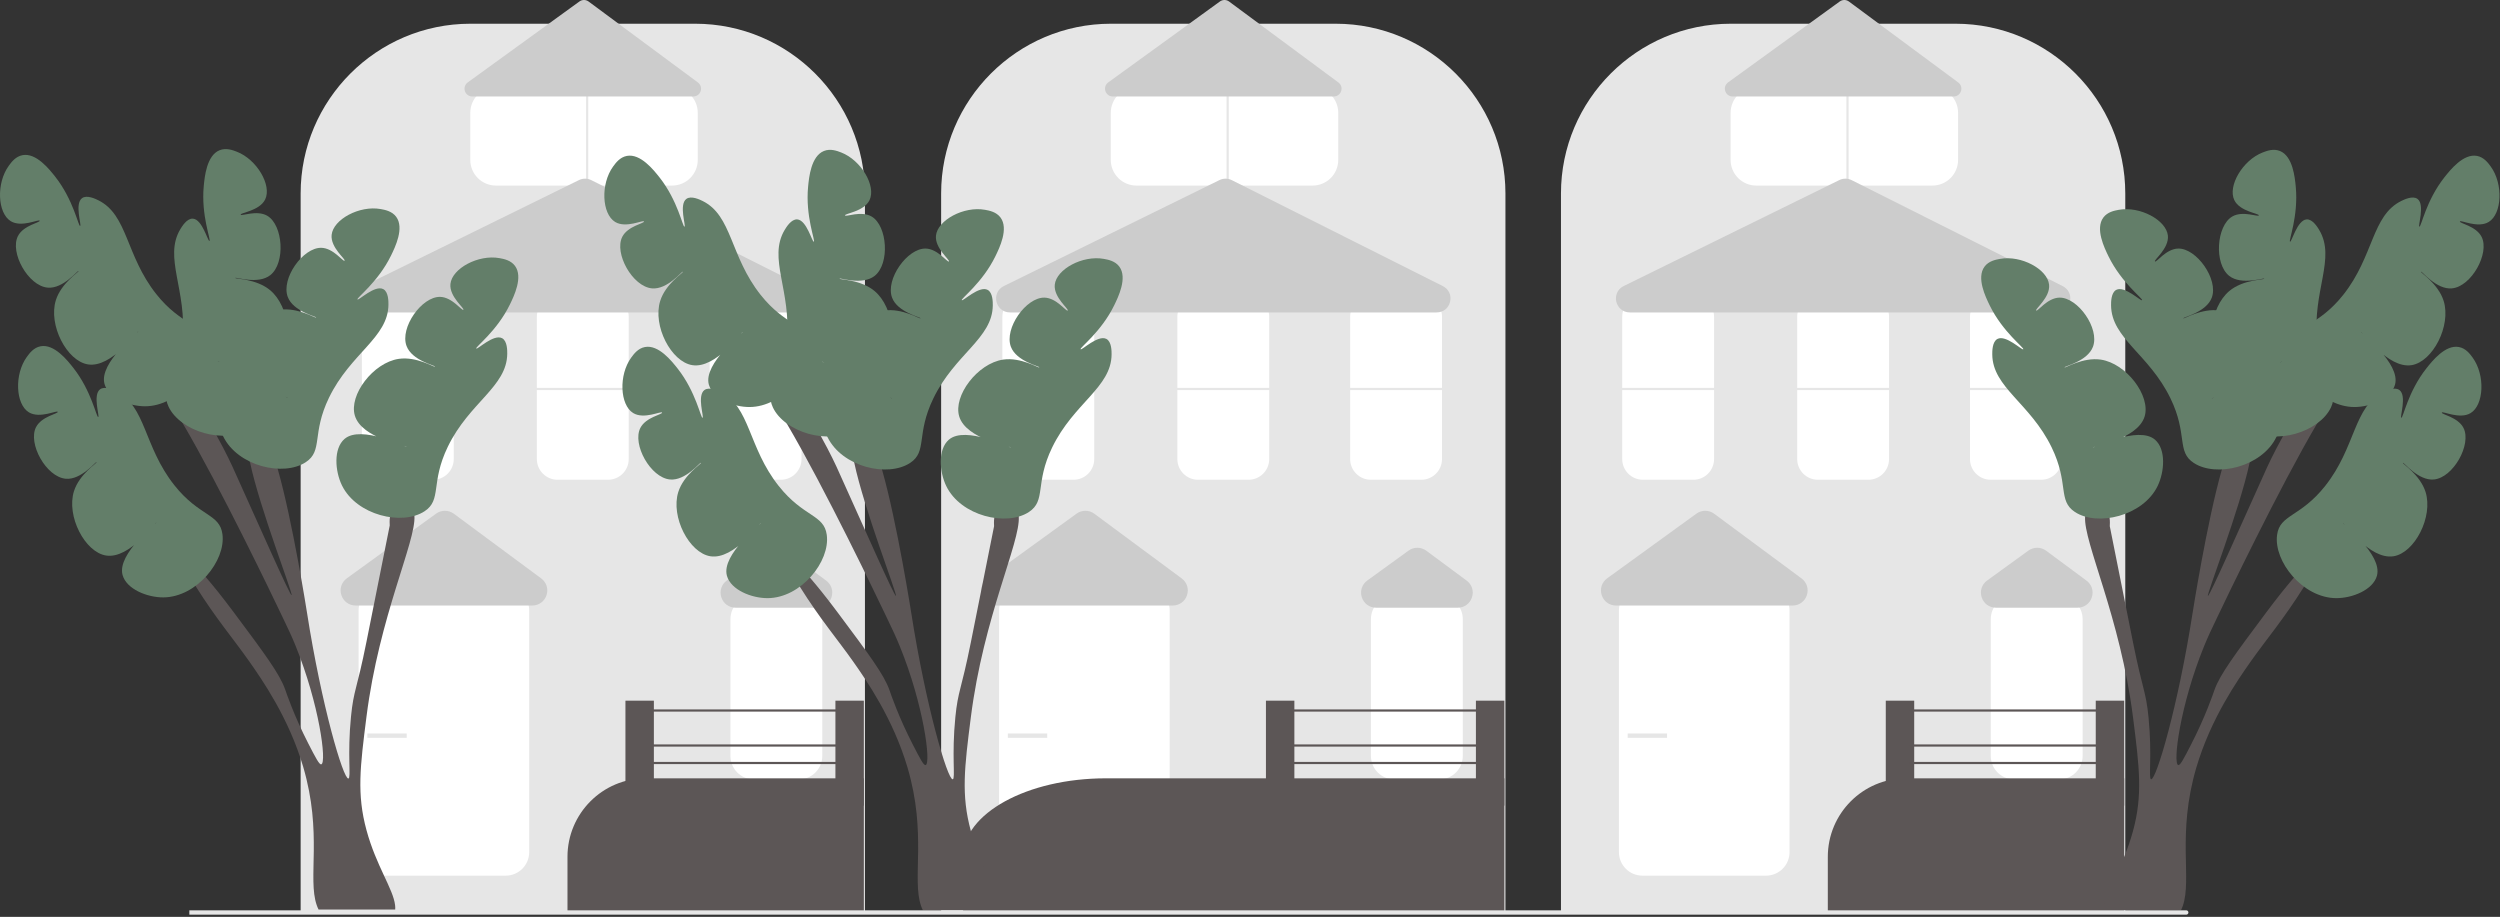 <svg width="968" height="355" viewBox="0 0 968 355" fill="none" xmlns="http://www.w3.org/2000/svg">
<rect x="0" y="0" width="968" height="355" fill="#333333" stroke="none"/>
<g clip-path="url(#clip0_1_2)">
<path d="M582.907 353.449H364.407V74.923C364.407 38.675 393.897 9.185 430.145 9.185H517.169C553.417 9.185 582.907 38.675 582.907 74.923V353.449Z" fill="#E6E6E6"/>
<path d="M508.239 71.855H440.025C434.549 71.855 430.093 67.4 430.093 61.923V43.677C430.093 38.2 434.549 33.745 440.025 33.745H508.239C513.715 33.745 518.171 38.2 518.171 43.677V61.923C518.171 67.4 513.715 71.855 508.239 71.855V71.855Z" fill="white"/>
<path d="M475.774 151.04V14.689H474.927V151.04H475.774Z" fill="#E6E6E6"/>
<path d="M557.296 301.788H539.918C534.903 301.788 530.823 297.708 530.823 292.692V239.745C530.823 234.729 534.903 230.649 539.918 230.649H557.296C562.312 230.649 566.392 234.729 566.392 239.745V292.692C566.392 297.708 562.312 301.788 557.296 301.788V301.788Z" fill="white"/>
<path d="M443.812 339.052H395.946C390.93 339.052 386.85 334.971 386.85 329.956V236.357C386.85 231.342 390.93 227.261 395.946 227.261H443.812C448.828 227.261 452.908 231.342 452.908 236.357V329.956C452.908 334.971 448.828 339.052 443.812 339.052V339.052Z" fill="white"/>
<path d="M454.079 234.46H385.724C383.151 234.46 380.976 232.878 380.183 230.431C379.39 227.984 380.223 225.428 382.306 223.917L416.85 198.884C418.916 197.388 421.683 197.402 423.734 198.921L457.545 223.954C459.602 225.476 460.412 228.03 459.611 230.46C458.809 232.89 456.638 234.46 454.079 234.46V234.46Z" fill="#CCCCCC"/>
<path d="M564.416 235.307H532.844C530.272 235.307 528.097 233.725 527.303 231.278C526.51 228.831 527.343 226.274 529.426 224.764L545.381 213.202C547.448 211.705 550.215 211.719 552.265 213.238L567.882 224.801C569.939 226.322 570.75 228.876 569.948 231.306C569.146 233.736 566.975 235.307 564.416 235.307V235.307Z" fill="#CCCCCC"/>
<path d="M550.333 185.763H530.791C526.372 185.763 522.777 182.168 522.777 177.749V122.638C522.777 118.219 526.372 114.623 530.791 114.623H550.333C554.752 114.623 558.347 118.219 558.347 122.638V177.749C558.347 182.168 554.752 185.763 550.333 185.763Z" fill="white"/>
<path d="M483.428 185.763H463.886C459.467 185.763 455.872 182.168 455.872 177.749V122.638C455.872 118.219 459.467 114.623 463.886 114.623H483.428C487.847 114.623 491.442 118.219 491.442 122.638V177.749C491.442 182.168 487.847 185.763 483.428 185.763Z" fill="white"/>
<path d="M415.676 185.763H396.134C391.715 185.763 388.12 182.168 388.12 177.749V122.638C388.12 118.219 391.715 114.623 396.134 114.623H415.676C420.095 114.623 423.69 118.219 423.69 122.638V177.749C423.69 182.168 420.095 185.763 415.676 185.763Z" fill="white"/>
<path d="M556.231 120.975H391.082C388.124 120.975 386.313 118.88 385.831 116.805C385.348 114.729 386.049 112.05 388.704 110.745L472.164 69.732C473.668 68.993 475.461 69 476.961 69.753L558.65 110.765C560.965 111.928 562.075 114.308 561.478 116.828C560.88 119.347 558.821 120.975 556.231 120.975V120.975Z" fill="#CCCCCC"/>
<path d="M582.483 353.026H372.907V331.756C372.907 314.999 397.714 301.365 428.207 301.365H582.483V353.026V353.026Z" fill="#5C5656"/>
<path d="M501.181 271.3H490.171V311.951H501.181V271.3Z" fill="#5C5656"/>
<path d="M582.483 271.3H571.474V311.951H582.483V271.3Z" fill="#5C5656"/>
<path d="M574.861 274.687H499.487V275.534H574.861V274.687Z" fill="#5C5656"/>
<path d="M566.392 150.193H383.462V151.04H566.392V150.193Z" fill="#E6E6E6"/>
<path d="M574.861 288.238H499.487V289.085H574.861V288.238Z" fill="#5C5656"/>
<path d="M574.861 295.013H499.487V295.86H574.861V295.013Z" fill="#5C5656"/>
<path d="M516.428 37.359H430.886C429.554 37.359 428.429 36.541 428.018 35.274C427.607 34.008 428.039 32.684 429.117 31.903L472.346 0.576C473.416 -0.198 474.848 -0.193 475.909 0.595L518.221 31.922C519.286 32.709 519.705 34.031 519.291 35.289C518.876 36.546 517.752 37.359 516.428 37.359V37.359Z" fill="#CCCCCC"/>
<path d="M405.481 284.003H390.237V285.697H405.481V284.003Z" fill="#E6E6E6"/>
<path d="M334.907 353.449H116.407V74.923C116.407 38.675 145.897 9.185 182.145 9.185H269.169C305.417 9.185 334.907 38.675 334.907 74.923V353.449Z" fill="#E6E6E6"/>
<path d="M260.239 71.855H192.025C186.549 71.855 182.093 67.4 182.093 61.923V43.677C182.093 38.2 186.549 33.745 192.025 33.745H260.239C265.715 33.745 270.171 38.2 270.171 43.677V61.923C270.171 67.4 265.715 71.855 260.239 71.855V71.855Z" fill="white"/>
<path d="M227.774 151.04V14.689H226.927V151.04H227.774Z" fill="#E6E6E6"/>
<path d="M309.296 301.788H291.918C286.903 301.788 282.823 297.708 282.823 292.692V239.745C282.823 234.729 286.903 230.649 291.918 230.649H309.296C314.312 230.649 318.392 234.729 318.392 239.745V292.692C318.392 297.708 314.312 301.788 309.296 301.788V301.788Z" fill="white"/>
<path d="M195.812 339.052H147.946C142.93 339.052 138.85 334.971 138.85 329.956V236.357C138.85 231.342 142.93 227.261 147.946 227.261H195.812C200.828 227.261 204.908 231.342 204.908 236.357V329.956C204.908 334.971 200.828 339.052 195.812 339.052V339.052Z" fill="white"/>
<path d="M206.079 234.46H137.724C135.152 234.46 132.976 232.878 132.183 230.431C131.39 227.984 132.223 225.428 134.306 223.917L168.85 198.884C170.916 197.388 173.683 197.402 175.734 198.921L209.545 223.954C211.602 225.476 212.412 228.03 211.611 230.46C210.809 232.89 208.638 234.46 206.079 234.46V234.46Z" fill="#CCCCCC"/>
<path d="M316.416 235.307H284.844C282.272 235.307 280.097 233.725 279.303 231.278C278.509 228.831 279.343 226.274 281.426 224.764L297.382 213.202C299.448 211.705 302.215 211.719 304.265 213.238L319.882 224.801C321.939 226.322 322.75 228.876 321.948 231.306C321.146 233.736 318.975 235.307 316.416 235.307V235.307Z" fill="#CCCCCC"/>
<path d="M302.333 185.763H282.791C278.372 185.763 274.777 182.168 274.777 177.749V122.638C274.777 118.219 278.372 114.623 282.791 114.623H302.333C306.752 114.623 310.347 118.219 310.347 122.638V177.749C310.347 182.168 306.752 185.763 302.333 185.763V185.763Z" fill="white"/>
<path d="M235.428 185.763H215.886C211.467 185.763 207.872 182.168 207.872 177.749V122.638C207.872 118.219 211.467 114.623 215.886 114.623H235.428C239.847 114.623 243.442 118.219 243.442 122.638V177.749C243.442 182.168 239.847 185.763 235.428 185.763Z" fill="white"/>
<path d="M167.676 185.763H148.134C143.715 185.763 140.12 182.168 140.12 177.749V122.638C140.12 118.219 143.715 114.623 148.134 114.623H167.676C172.095 114.623 175.69 118.219 175.69 122.638V177.749C175.69 182.168 172.095 185.763 167.676 185.763Z" fill="white"/>
<path d="M308.231 120.975H143.082C140.124 120.975 138.313 118.88 137.831 116.805C137.348 114.729 138.049 112.05 140.704 110.745L224.164 69.732C225.668 68.993 227.461 69 228.961 69.753L310.65 110.765C312.965 111.928 314.075 114.308 313.478 116.828C312.88 119.347 310.821 120.975 308.231 120.975V120.975Z" fill="#CCCCCC"/>
<path d="M334.483 353.026H219.729V331.756C219.729 314.999 233.312 301.365 250.008 301.365H334.483V353.026V353.026Z" fill="#5C5656"/>
<path d="M253.181 271.3H242.171V311.951H253.181V271.3Z" fill="#5C5656"/>
<path d="M334.483 271.3H323.474V311.951H334.483V271.3Z" fill="#5C5656"/>
<path d="M326.861 274.687H251.487V275.534H326.861V274.687Z" fill="#5C5656"/>
<path d="M318.392 150.193H135.462V151.04H318.392V150.193Z" fill="#E6E6E6"/>
<path d="M326.861 288.238H251.487V289.085H326.861V288.238Z" fill="#5C5656"/>
<path d="M326.861 295.013H251.487V295.86H326.861V295.013Z" fill="#5C5656"/>
<path d="M268.428 37.359H182.886C181.554 37.359 180.429 36.541 180.018 35.274C179.608 34.008 180.039 32.684 181.117 31.903L224.346 0.576C225.416 -0.198 226.848 -0.193 227.909 0.595L270.221 31.922C271.286 32.709 271.705 34.031 271.291 35.289C270.876 36.546 269.752 37.359 268.428 37.359V37.359Z" fill="#CCCCCC"/>
<path d="M157.481 284.003H142.237V285.697H157.481V284.003Z" fill="#E6E6E6"/>
<path d="M822.907 353.449H604.407V74.923C604.407 38.675 633.897 9.185 670.145 9.185H757.169C793.417 9.185 822.907 38.675 822.907 74.923V353.449Z" fill="#E6E6E6"/>
<path d="M748.239 71.855H680.025C674.549 71.855 670.093 67.4 670.093 61.923V43.677C670.093 38.2 674.549 33.745 680.025 33.745H748.239C753.715 33.745 758.171 38.2 758.171 43.677V61.923C758.171 67.4 753.715 71.855 748.239 71.855Z" fill="white"/>
<path d="M715.774 151.04V14.689H714.927V151.04H715.774Z" fill="#E6E6E6"/>
<path d="M797.296 301.788H779.918C774.903 301.788 770.823 297.708 770.823 292.692V239.745C770.823 234.729 774.903 230.649 779.918 230.649H797.296C802.312 230.649 806.392 234.729 806.392 239.745V292.692C806.392 297.708 802.312 301.788 797.296 301.788V301.788Z" fill="white"/>
<path d="M683.812 339.052H635.946C630.93 339.052 626.85 334.971 626.85 329.956V236.357C626.85 231.342 630.93 227.261 635.946 227.261H683.812C688.828 227.261 692.908 231.342 692.908 236.357V329.956C692.908 334.971 688.828 339.052 683.812 339.052Z" fill="white"/>
<path d="M694.079 234.46H625.724C623.152 234.46 620.976 232.878 620.183 230.431C619.39 227.984 620.223 225.428 622.306 223.917L656.85 198.884C658.916 197.388 661.683 197.402 663.734 198.921L697.545 223.954C699.602 225.476 700.412 228.03 699.611 230.46C698.809 232.89 696.638 234.46 694.079 234.46V234.46Z" fill="#CCCCCC"/>
<path d="M804.416 235.307H772.844C770.272 235.307 768.097 233.725 767.303 231.278C766.51 228.831 767.343 226.274 769.426 224.764L785.381 213.202C787.448 211.705 790.215 211.719 792.265 213.238L807.882 224.801C809.939 226.322 810.75 228.876 809.948 231.306C809.146 233.736 806.975 235.307 804.416 235.307V235.307Z" fill="#CCCCCC"/>
<path d="M790.333 185.763H770.791C766.372 185.763 762.777 182.168 762.777 177.749V122.638C762.777 118.219 766.372 114.623 770.791 114.623H790.333C794.752 114.623 798.347 118.219 798.347 122.638V177.749C798.347 182.168 794.752 185.763 790.333 185.763Z" fill="white"/>
<path d="M723.428 185.763H703.886C699.467 185.763 695.872 182.168 695.872 177.749V122.638C695.872 118.219 699.467 114.623 703.886 114.623H723.428C727.847 114.623 731.442 118.219 731.442 122.638V177.749C731.442 182.168 727.847 185.763 723.428 185.763Z" fill="white"/>
<path d="M655.676 185.763H636.134C631.715 185.763 628.12 182.168 628.12 177.749V122.638C628.12 118.219 631.715 114.623 636.134 114.623H655.676C660.095 114.623 663.69 118.219 663.69 122.638V177.749C663.69 182.168 660.095 185.763 655.676 185.763Z" fill="white"/>
<path d="M796.231 120.975H631.082C628.124 120.975 626.313 118.88 625.831 116.805C625.348 114.729 626.049 112.05 628.704 110.745L712.164 69.732C713.668 68.993 715.461 69 716.961 69.753L798.65 110.765C800.965 111.928 802.075 114.308 801.478 116.828C800.88 119.347 798.821 120.975 796.231 120.975V120.975Z" fill="#CCCCCC"/>
<path d="M822.483 353.026H707.729V331.756C707.729 314.999 721.312 301.365 738.008 301.365H822.483V353.026V353.026Z" fill="#5C5656"/>
<path d="M741.181 271.3H730.171V311.951H741.181V271.3Z" fill="#5C5656"/>
<path d="M822.483 271.3H811.474V311.951H822.483V271.3Z" fill="#5C5656"/>
<path d="M814.861 274.687H739.487V275.534H814.861V274.687Z" fill="#5C5656"/>
<path d="M806.392 150.193H623.462V151.04H806.392V150.193Z" fill="#E6E6E6"/>
<path d="M814.861 288.238H739.487V289.085H814.861V288.238Z" fill="#5C5656"/>
<path d="M814.861 295.013H739.487V295.86H814.861V295.013Z" fill="#5C5656"/>
<path d="M756.428 37.359H670.886C669.554 37.359 668.429 36.541 668.018 35.274C667.608 34.008 668.039 32.684 669.117 31.903L712.346 0.576C713.416 -0.198 714.848 -0.193 715.909 0.595L758.221 31.922C759.286 32.709 759.705 34.031 759.291 35.289C758.876 36.546 757.752 37.359 756.428 37.359V37.359Z" fill="#CCCCCC"/>
<path d="M645.481 284.003H630.237V285.697H645.481V284.003Z" fill="#E6E6E6"/>
<path d="M152.977 350.479C153.047 351.069 153.067 351.619 153.027 352.159H123.337C123.067 351.619 122.837 351.059 122.637 350.479C119.007 340.049 124.977 322.689 117.407 296.949C111.787 277.849 101.297 262.909 96.407 255.949C90.397 247.389 83.587 239.489 75.697 226.869C73.987 224.139 72.227 221.179 70.407 217.949C69.797 216.869 62.767 204.339 63.407 203.949C63.707 203.769 65.567 206.299 66.197 207.149C71.757 214.669 74.987 217.959 79.617 223.369C82.427 226.649 85.747 230.699 90.407 236.949C102.357 252.959 108.327 260.959 110.407 266.949C110.957 268.549 113.887 277.209 119.407 287.949C122.227 293.429 123.637 296.169 124.407 295.949C126.587 295.319 123.647 272.629 114.407 249.949C112.827 246.089 111.647 243.619 109.407 238.949C105.767 231.329 85.497 188.979 70.597 163.629C68.727 160.439 66.937 157.529 65.287 154.979C64.967 154.499 64.657 154.029 64.357 153.579C62.277 150.479 60.437 148.029 58.907 146.449C58.097 145.609 56.037 143.229 51.907 138.449C50.267 136.549 49.067 135.139 48.257 134.109C48.137 133.959 48.027 133.809 47.937 133.679C46.957 132.399 46.677 131.779 46.907 131.449C47.237 130.979 48.507 131.249 49.897 131.739C50.047 131.789 50.207 131.849 50.357 131.909C51.867 132.469 53.397 133.199 53.907 133.449C58.587 135.699 63.157 139.729 67.387 144.519C68.957 146.289 70.467 148.159 71.927 150.079C76.627 156.279 80.727 163.029 83.827 168.579C87.627 175.419 89.907 180.449 89.907 180.449C100.517 203.879 112.287 230.679 112.907 230.449C113.587 230.199 100.537 196.839 96.737 178.719C95.467 172.649 95.237 168.289 96.907 167.449C96.967 167.419 97.027 167.389 97.097 167.369C97.357 167.279 97.597 167.289 97.727 167.299C97.727 167.299 99.277 167.099 100.907 167.449C102.937 167.889 105.247 173.539 107.497 181.469C113.347 201.909 118.907 237.449 118.907 237.449C124.467 272.999 132.907 301.769 134.907 301.449C136.017 301.269 134.427 292.339 135.907 277.449C136.947 267.009 138.127 267.329 141.907 248.449C147.907 218.499 150.907 203.529 150.907 203.449C150.877 202.819 150.797 201.549 150.987 200.229C151.187 198.799 151.697 197.299 152.907 196.449C154.747 195.149 157.707 195.709 158.907 196.449C159.867 197.049 160.357 198.149 160.467 199.729C161.127 209.669 146.847 238.489 141.907 277.449C139.447 296.859 138.097 307.449 141.907 321.449C145.677 335.329 152.247 344.169 152.977 350.479V350.479Z" fill="#5C5656"/>
<path d="M193.407 99.949C185.203 98.456 175.014 103.948 174.407 109.949C173.907 114.889 179.979 119.399 179.407 119.949C178.872 120.463 175.11 115.042 170.407 114.949C163.301 114.808 154.772 126.843 157.407 133.949C159.522 139.653 168.586 141.519 168.407 141.949C168.238 142.355 161.332 137.928 154.407 138.949C144.492 140.411 134.998 152.973 137.407 160.949C140.098 169.861 157.523 172.62 157.407 172.949C157.285 173.297 139.87 164.381 133.407 169.949C129.072 173.684 129.694 182.39 132.407 187.949C138.07 199.553 155.737 203.665 164.407 197.949C171.148 193.505 166.602 186.974 173.407 172.949C181.763 155.726 196.297 149.75 196.407 136.949C196.417 135.785 196.449 132.037 194.407 130.949C191.145 129.212 184.85 135.463 184.407 134.949C183.927 134.393 192.353 128.305 197.407 117.949C198.996 114.692 202.613 107.281 199.407 102.949C197.775 100.744 195.048 100.248 193.407 99.949Z" fill="#637E69"/>
<path d="M147.407 80.949C139.203 79.456 129.014 84.948 128.407 90.949C127.907 95.889 133.979 100.399 133.407 100.949C132.872 101.463 129.11 96.042 124.407 95.949C117.301 95.808 108.772 107.843 111.407 114.949C113.522 120.653 122.586 122.519 122.407 122.949C122.238 123.355 115.332 118.928 108.407 119.949C98.492 121.411 88.998 133.973 91.407 141.949C94.098 150.861 111.523 153.62 111.407 153.949C111.285 154.297 93.87 145.381 87.407 150.949C83.072 154.684 83.694 163.39 86.407 168.949C92.07 180.553 109.737 184.665 118.407 178.949C125.148 174.505 120.602 167.974 127.407 153.949C135.763 136.726 150.297 130.75 150.407 117.949C150.417 116.785 150.449 113.037 148.407 111.949C145.145 110.212 138.85 116.463 138.407 115.949C137.927 115.393 146.353 109.305 151.407 98.949C152.996 95.692 156.613 88.281 153.407 83.949C151.775 81.744 149.048 81.248 147.407 80.949Z" fill="#637E69"/>
<path d="M91.705 58.745C99.481 61.756 105.303 71.759 102.687 77.195C100.534 81.668 93.001 82.345 93.201 83.112C93.389 83.829 99.428 81.171 103.488 83.547C109.622 87.138 110.612 101.855 104.654 106.54C99.871 110.3 91.167 107.158 91.095 107.619C91.028 108.053 99.229 107.884 104.602 112.37C112.294 118.794 113.831 134.466 107.612 140.01C100.664 146.205 84.362 139.46 84.29 139.801C84.212 140.161 103.72 141.65 106.324 149.774C108.071 155.223 102.995 162.323 97.778 165.647C86.889 172.586 69.675 166.868 65.266 157.467C61.837 150.156 69.124 146.96 70.644 131.446C72.511 112.394 63.236 99.709 69.826 88.734C70.426 87.736 72.355 84.522 74.665 84.661C78.354 84.883 80.458 93.501 81.105 93.294C81.805 93.07 77.797 83.479 78.895 72.007C79.24 68.399 80.025 60.191 85.021 58.17C87.565 57.142 90.149 58.143 91.705 58.745L91.705 58.745Z" fill="#637E69"/>
<path d="M3.398 64.184C-1.505 70.929 -0.976 82.492 4.169 85.641C8.403 88.234 15.101 84.719 15.348 85.473C15.579 86.177 9.063 87.217 6.939 91.414C3.73 97.756 10.876 110.661 18.422 111.368C24.479 111.935 30.091 104.577 30.401 104.926C30.693 105.254 23.709 109.557 21.626 116.239C18.643 125.807 25.846 139.81 34.077 141.099C43.274 142.538 53.317 128.035 53.563 128.281C53.823 128.542 38.237 140.367 40.452 148.606C41.937 154.132 50.051 157.347 56.237 157.313C69.149 157.243 80.516 143.107 79.126 132.816C78.045 124.814 70.189 126.078 60.502 113.864C48.607 98.865 49.526 83.178 38.038 77.527C36.994 77.013 33.631 75.359 31.765 76.727C28.785 78.913 31.688 87.296 31.032 87.473C30.323 87.664 28.492 77.431 21.352 68.386C19.106 65.541 13.997 59.069 8.703 60.079C6.008 60.593 4.379 62.835 3.398 64.184L3.398 64.184Z" fill="#637E69"/>
<path d="M10.398 138.184C5.495 144.929 6.024 156.492 11.169 159.641C15.403 162.234 22.101 158.719 22.348 159.473C22.579 160.177 16.063 161.217 13.939 165.414C10.73 171.756 17.876 184.661 25.422 185.368C31.479 185.935 37.091 178.577 37.401 178.926C37.693 179.254 30.709 183.557 28.626 190.239C25.643 199.807 32.846 213.81 41.077 215.099C50.274 216.538 60.317 202.035 60.563 202.281C60.823 202.542 45.237 214.367 47.452 222.606C48.937 228.132 57.051 231.347 63.237 231.313C76.149 231.243 87.516 217.107 86.126 206.816C85.045 198.814 77.189 200.078 67.502 187.864C55.607 172.865 56.526 157.178 45.038 151.527C43.994 151.013 40.631 149.359 38.765 150.727C35.785 152.913 38.688 161.296 38.032 161.473C37.323 161.664 35.492 151.431 28.352 142.386C26.106 139.541 20.997 133.069 15.703 134.079C13.008 134.593 11.379 136.835 10.398 138.184H10.398Z" fill="#637E69"/>
<path d="M386.977 350.769C387.047 351.359 387.067 351.909 387.027 352.449H357.337C357.067 351.909 356.837 351.349 356.637 350.769C353.007 340.339 358.977 322.979 351.407 297.239C345.787 278.139 335.297 263.199 330.407 256.239C324.397 247.679 317.587 239.779 309.697 227.159C307.987 224.429 306.227 221.469 304.407 218.239C303.797 217.159 296.767 204.629 297.407 204.239C297.707 204.059 299.567 206.589 300.197 207.439C305.757 214.959 308.987 218.249 313.617 223.659C316.427 226.939 319.747 230.989 324.407 237.239C336.357 253.249 342.327 261.249 344.407 267.239C344.957 268.839 347.887 277.499 353.407 288.239C356.227 293.719 357.637 296.459 358.407 296.239C360.587 295.609 357.647 272.919 348.407 250.239C346.827 246.379 345.647 243.909 343.407 239.239C339.767 231.619 319.497 189.269 304.597 163.919C302.727 160.729 300.937 157.819 299.287 155.269C298.967 154.789 298.657 154.319 298.357 153.869C296.277 150.769 294.437 148.319 292.907 146.739C292.097 145.899 290.037 143.519 285.907 138.739C284.267 136.839 283.067 135.429 282.257 134.399C282.137 134.249 282.027 134.099 281.937 133.969C280.957 132.689 280.677 132.069 280.907 131.739C281.237 131.269 282.507 131.539 283.897 132.029C284.047 132.079 284.207 132.139 284.357 132.199C285.867 132.759 287.397 133.489 287.907 133.739C292.587 135.989 297.157 140.019 301.387 144.809C302.957 146.579 304.467 148.449 305.927 150.369C310.627 156.569 314.727 163.319 317.827 168.869C321.627 175.709 323.907 180.739 323.907 180.739C334.517 204.169 346.287 230.969 346.907 230.739C347.587 230.489 334.537 197.129 330.737 179.009C329.467 172.939 329.237 168.579 330.907 167.739C330.967 167.709 331.027 167.679 331.097 167.659C331.357 167.569 331.597 167.579 331.727 167.589C331.727 167.589 333.277 167.389 334.907 167.739C336.937 168.179 339.247 173.829 341.497 181.759C347.347 202.199 352.907 237.739 352.907 237.739C358.467 273.289 366.907 302.059 368.907 301.739C370.017 301.559 368.427 292.629 369.907 277.739C370.947 267.299 372.127 267.619 375.907 248.739C381.907 218.789 384.907 203.819 384.907 203.739C384.877 203.109 384.797 201.839 384.987 200.519C385.187 199.089 385.697 197.589 386.907 196.739C388.747 195.439 391.707 195.999 392.907 196.739C393.867 197.339 394.357 198.439 394.467 200.019C395.127 209.959 380.847 238.779 375.907 277.739C373.447 297.149 372.097 307.739 375.907 321.739C379.677 335.619 386.247 344.459 386.977 350.769V350.769Z" fill="#5C5656"/>
<path d="M427.407 100.239C419.203 98.746 409.014 104.238 408.407 110.239C407.907 115.179 413.979 119.69 413.407 120.239C412.872 120.753 409.11 115.332 404.407 115.239C397.301 115.098 388.772 127.133 391.407 134.239C393.522 139.943 402.586 141.809 402.407 142.239C402.238 142.645 395.332 138.218 388.407 139.239C378.492 140.701 368.998 153.264 371.407 161.239C374.098 170.151 391.523 172.91 391.407 173.239C391.285 173.587 373.87 164.671 367.407 170.239C363.072 173.974 363.694 182.68 366.407 188.239C372.07 199.843 389.737 203.955 398.407 198.239C405.148 193.795 400.602 187.264 407.407 173.239C415.763 156.016 430.297 150.04 430.407 137.239C430.417 136.075 430.449 132.327 428.407 131.239C425.145 129.502 418.85 135.753 418.407 135.239C417.927 134.683 426.353 128.595 431.407 118.239C432.996 114.982 436.613 107.571 433.407 103.239C431.775 101.034 429.048 100.538 427.407 100.239V100.239Z" fill="#637E69"/>
<path d="M381.407 81.239C373.203 79.746 363.014 85.238 362.407 91.239C361.907 96.179 367.979 100.69 367.407 101.239C366.872 101.753 363.11 96.332 358.407 96.239C351.301 96.098 342.772 108.133 345.407 115.239C347.522 120.943 356.586 122.809 356.407 123.239C356.238 123.645 349.332 119.218 342.407 120.239C332.492 121.701 322.998 134.264 325.407 142.239C328.098 151.151 345.523 153.91 345.407 154.239C345.285 154.587 327.87 145.671 321.407 151.239C317.072 154.974 317.694 163.68 320.407 169.239C326.07 180.843 343.737 184.955 352.407 179.239C359.148 174.795 354.602 168.264 361.407 154.239C369.763 137.016 384.297 131.04 384.407 118.239C384.417 117.075 384.449 113.327 382.407 112.239C379.145 110.502 372.85 116.753 372.407 116.239C371.927 115.683 380.353 109.595 385.407 99.239C386.996 95.982 390.613 88.571 387.407 84.239C385.775 82.034 383.048 81.538 381.407 81.239V81.239Z" fill="#637E69"/>
<path d="M325.705 59.035C333.481 62.046 339.303 72.049 336.687 77.484C334.534 81.959 327 82.635 327.202 83.402C327.389 84.12 333.428 81.461 337.488 83.837C343.622 87.428 344.612 102.146 338.654 106.83C333.871 110.59 325.167 107.448 325.095 107.909C325.028 108.343 333.229 108.174 338.602 112.66C346.294 119.084 347.831 134.756 341.612 140.3C334.664 146.495 318.362 139.75 318.29 140.091C318.212 140.451 337.72 141.94 340.324 150.064C342.071 155.513 336.995 162.613 331.778 165.937C320.889 172.876 303.675 167.158 299.266 157.757C295.837 150.446 303.124 147.251 304.644 131.736C306.511 112.684 297.236 99.999 303.826 89.024C304.426 88.026 306.355 84.812 308.665 84.951C312.354 85.173 314.458 93.791 315.105 93.584C315.805 93.36 311.797 83.769 312.895 72.298C313.24 68.689 314.025 60.481 319.021 58.461C321.565 57.432 324.149 58.433 325.705 59.035V59.035Z" fill="#637E69"/>
<path d="M237.398 64.474C232.495 71.219 233.024 82.782 238.169 85.931C242.403 88.524 249.101 85.009 249.348 85.763C249.579 86.468 243.063 87.507 240.939 91.704C237.73 98.046 244.876 110.951 252.422 111.658C258.479 112.225 264.091 104.867 264.401 105.216C264.693 105.544 257.709 109.847 255.626 116.529C252.643 126.097 259.846 140.1 268.077 141.389C277.274 142.828 287.317 128.325 287.563 128.571C287.823 128.832 272.237 140.657 274.452 148.896C275.937 154.422 284.051 157.637 290.237 157.603C303.149 157.533 314.516 143.397 313.126 133.106C312.045 125.104 304.189 126.368 294.502 114.154C282.607 99.155 283.526 83.468 272.039 77.817C270.994 77.303 267.631 75.649 265.765 77.017C262.785 79.203 265.688 87.586 265.032 87.763C264.323 87.954 262.492 77.721 255.352 68.676C253.106 65.831 247.997 59.359 242.703 60.369C240.008 60.883 238.379 63.125 237.398 64.474L237.398 64.474Z" fill="#637E69"/>
<path d="M244.398 138.474C239.495 145.219 240.024 156.782 245.169 159.931C249.403 162.524 256.101 159.009 256.348 159.763C256.579 160.467 250.063 161.507 247.939 165.704C244.73 172.046 251.876 184.951 259.422 185.658C265.479 186.225 271.091 178.867 271.401 179.216C271.693 179.544 264.709 183.847 262.626 190.529C259.643 200.097 266.846 214.1 275.077 215.389C284.274 216.828 294.317 202.325 294.563 202.571C294.823 202.832 279.237 214.657 281.452 222.896C282.937 228.422 291.051 231.637 297.237 231.603C310.149 231.533 321.516 217.397 320.126 207.106C319.045 199.104 311.189 200.368 301.502 188.154C289.607 173.155 290.526 157.468 279.039 151.817C277.994 151.303 274.631 149.649 272.765 151.017C269.785 153.203 272.688 161.586 272.032 161.763C271.323 161.954 269.492 151.721 262.352 142.676C260.106 139.831 254.997 133.359 249.703 134.369C247.008 134.883 245.379 137.125 244.398 138.474H244.398Z" fill="#637E69"/>
<path d="M814.837 350.769C814.767 351.359 814.747 351.909 814.787 352.449H844.477C844.747 351.909 844.977 351.349 845.177 350.769C848.807 340.339 842.837 322.979 850.407 297.239C856.027 278.139 866.517 263.199 871.407 256.239C877.417 247.679 884.227 239.779 892.117 227.159C893.827 224.429 895.587 221.469 897.407 218.239C898.017 217.159 905.047 204.629 904.407 204.239C904.107 204.059 902.247 206.589 901.617 207.439C896.057 214.959 892.827 218.249 888.197 223.659C885.387 226.939 882.067 230.989 877.407 237.239C865.457 253.249 859.487 261.249 857.407 267.239C856.857 268.839 853.927 277.499 848.407 288.239C845.587 293.719 844.177 296.459 843.407 296.239C841.227 295.609 844.167 272.919 853.407 250.239C854.987 246.379 856.167 243.909 858.407 239.239C862.047 231.619 882.317 189.269 897.217 163.919C899.087 160.729 900.877 157.819 902.527 155.269C902.847 154.789 903.157 154.319 903.457 153.869C905.537 150.769 907.377 148.319 908.907 146.739C909.717 145.899 911.777 143.519 915.907 138.739C917.547 136.839 918.747 135.429 919.557 134.399C919.677 134.249 919.787 134.099 919.877 133.969C920.857 132.689 921.137 132.069 920.907 131.739C920.577 131.269 919.307 131.539 917.917 132.029C917.767 132.079 917.607 132.139 917.457 132.199C915.947 132.759 914.417 133.489 913.907 133.739C909.227 135.989 904.657 140.019 900.427 144.809C898.857 146.579 897.347 148.449 895.887 150.369C891.187 156.569 887.087 163.319 883.987 168.869C880.187 175.709 877.907 180.739 877.907 180.739C867.297 204.169 855.527 230.969 854.907 230.739C854.227 230.489 867.277 197.129 871.077 179.009C872.347 172.939 872.577 168.579 870.907 167.739C870.847 167.709 870.787 167.679 870.717 167.659C870.457 167.569 870.217 167.579 870.087 167.589C870.087 167.589 868.537 167.389 866.907 167.739C864.877 168.179 862.567 173.829 860.317 181.759C854.467 202.199 848.907 237.739 848.907 237.739C843.347 273.289 834.907 302.059 832.907 301.739C831.797 301.559 833.387 292.629 831.907 277.739C830.867 267.299 829.687 267.619 825.907 248.739C819.907 218.789 816.907 203.819 816.907 203.739C816.937 203.109 817.017 201.839 816.827 200.519C816.627 199.089 816.117 197.589 814.907 196.739C813.067 195.439 810.107 195.999 808.907 196.739C807.947 197.339 807.457 198.439 807.347 200.019C806.687 209.959 820.967 238.779 825.907 277.739C828.367 297.149 829.717 307.739 825.907 321.739C822.137 335.619 815.567 344.459 814.837 350.769V350.769Z" fill="#5C5656"/>
<path d="M774.407 100.239C782.611 98.746 792.8 104.238 793.407 110.239C793.907 115.179 787.835 119.69 788.407 120.239C788.942 120.753 792.704 115.332 797.407 115.239C804.513 115.098 813.042 127.133 810.407 134.239C808.291 139.943 799.227 141.809 799.407 142.239C799.576 142.645 806.482 138.218 813.407 139.239C823.322 140.701 832.816 153.264 830.407 161.239C827.715 170.151 810.291 172.91 810.407 173.239C810.529 173.587 827.944 164.671 834.407 170.239C838.742 173.974 838.12 182.68 835.407 188.239C829.744 199.843 812.077 203.955 803.407 198.239C796.665 193.795 801.212 187.264 794.407 173.239C786.05 156.016 771.517 150.04 771.407 137.239C771.397 136.075 771.365 132.327 773.407 131.239C776.668 129.502 782.963 135.753 783.407 135.239C783.887 134.683 775.461 128.595 770.407 118.239C768.817 114.982 765.201 107.571 768.407 103.239C770.039 101.034 772.765 100.538 774.407 100.239V100.239Z" fill="#637E69"/>
<path d="M820.407 81.239C828.611 79.746 838.8 85.238 839.407 91.239C839.907 96.179 833.835 100.69 834.407 101.239C834.942 101.753 838.704 96.332 843.407 96.239C850.513 96.098 859.042 108.133 856.407 115.239C854.291 120.943 845.227 122.809 845.407 123.239C845.576 123.645 852.482 119.218 859.407 120.239C869.322 121.701 878.816 134.264 876.407 142.239C873.715 151.151 856.291 153.91 856.407 154.239C856.529 154.587 873.944 145.671 880.407 151.239C884.742 154.974 884.12 163.68 881.407 169.239C875.744 180.843 858.077 184.955 849.407 179.239C842.665 174.795 847.212 168.264 840.407 154.239C832.05 137.016 817.517 131.04 817.407 118.239C817.397 117.075 817.365 113.327 819.407 112.239C822.668 110.502 828.963 116.753 829.407 116.239C829.887 115.683 821.461 109.595 816.407 99.239C814.817 95.982 811.201 88.571 814.407 84.239C816.039 82.034 818.765 81.538 820.407 81.239V81.239Z" fill="#637E69"/>
<path d="M876.109 59.035C868.333 62.046 862.51 72.049 865.126 77.484C867.28 81.959 874.813 82.635 874.612 83.402C874.424 84.12 868.385 81.461 864.326 83.837C858.191 87.428 857.202 102.146 863.16 106.83C867.942 110.59 876.647 107.448 876.718 107.909C876.786 108.343 868.585 108.174 863.212 112.66C855.52 119.084 853.982 134.756 860.201 140.3C867.15 146.495 883.451 139.75 883.524 140.091C883.601 140.451 864.094 141.94 861.489 150.064C859.742 155.513 864.818 162.613 870.035 165.937C880.924 172.876 898.138 167.158 902.548 157.757C905.977 150.446 898.69 147.251 897.17 131.736C895.303 112.684 904.578 99.999 897.987 89.024C897.388 88.026 895.458 84.812 893.149 84.951C889.46 85.173 887.356 93.791 886.709 93.584C886.009 93.36 890.017 83.769 888.919 72.298C888.574 68.689 887.788 60.481 882.792 58.461C880.249 57.432 877.665 58.433 876.109 59.035V59.035Z" fill="#637E69"/>
<path d="M964.416 64.474C969.318 71.219 968.789 82.782 963.645 85.931C959.41 88.524 952.713 85.009 952.466 85.763C952.235 86.468 958.751 87.507 960.874 91.704C964.083 98.046 956.938 110.951 949.392 111.658C943.335 112.225 937.723 104.867 937.413 105.216C937.121 105.544 944.105 109.847 946.188 116.529C949.17 126.097 941.968 140.1 933.737 141.389C924.54 142.828 914.496 128.325 914.25 128.571C913.99 128.832 929.576 140.657 927.362 148.896C925.877 154.422 917.763 157.637 911.576 157.603C898.665 157.533 887.298 143.397 888.688 133.106C889.769 125.104 897.625 126.368 907.311 114.154C919.207 99.155 918.288 83.468 929.775 77.817C930.82 77.303 934.183 75.649 936.049 77.017C939.029 79.203 936.126 87.586 936.781 87.763C937.491 87.954 939.322 77.721 946.462 68.676C948.708 65.831 953.817 59.359 959.11 60.369C961.805 60.883 963.435 63.125 964.416 64.474L964.416 64.474Z" fill="#637E69"/>
<path d="M957.416 138.474C962.318 145.219 961.789 156.782 956.645 159.931C952.41 162.524 945.713 159.009 945.466 159.763C945.235 160.467 951.751 161.507 953.874 165.704C957.083 172.046 949.938 184.951 942.392 185.658C936.335 186.225 930.723 178.867 930.413 179.216C930.121 179.544 937.105 183.847 939.188 190.529C942.17 200.097 934.968 214.1 926.737 215.389C917.54 216.828 907.496 202.325 907.25 202.571C906.99 202.832 922.576 214.657 920.362 222.896C918.877 228.422 910.763 231.637 904.576 231.603C891.665 231.533 880.298 217.397 881.688 207.106C882.769 199.104 890.625 200.368 900.311 188.154C912.207 173.155 911.288 157.468 922.775 151.817C923.82 151.303 927.183 149.649 929.049 151.017C932.029 153.203 929.126 161.586 929.781 161.763C930.491 161.954 932.322 151.721 939.462 142.676C941.708 139.831 946.817 133.359 952.11 134.369C954.805 134.883 956.435 137.125 957.416 138.474H957.416Z" fill="#637E69"/>
<path d="M847.357 353.319C847.357 353.789 846.987 354.159 846.517 354.159H73.317V352.479H846.517C846.987 352.479 847.357 352.859 847.357 353.319V353.319Z" fill="#E6E6E6"/>
</g>
<defs>
<clipPath id="clip0_1_2">
<rect width="967.814" height="354.159" fill="white"/>
</clipPath>
</defs>
</svg>
